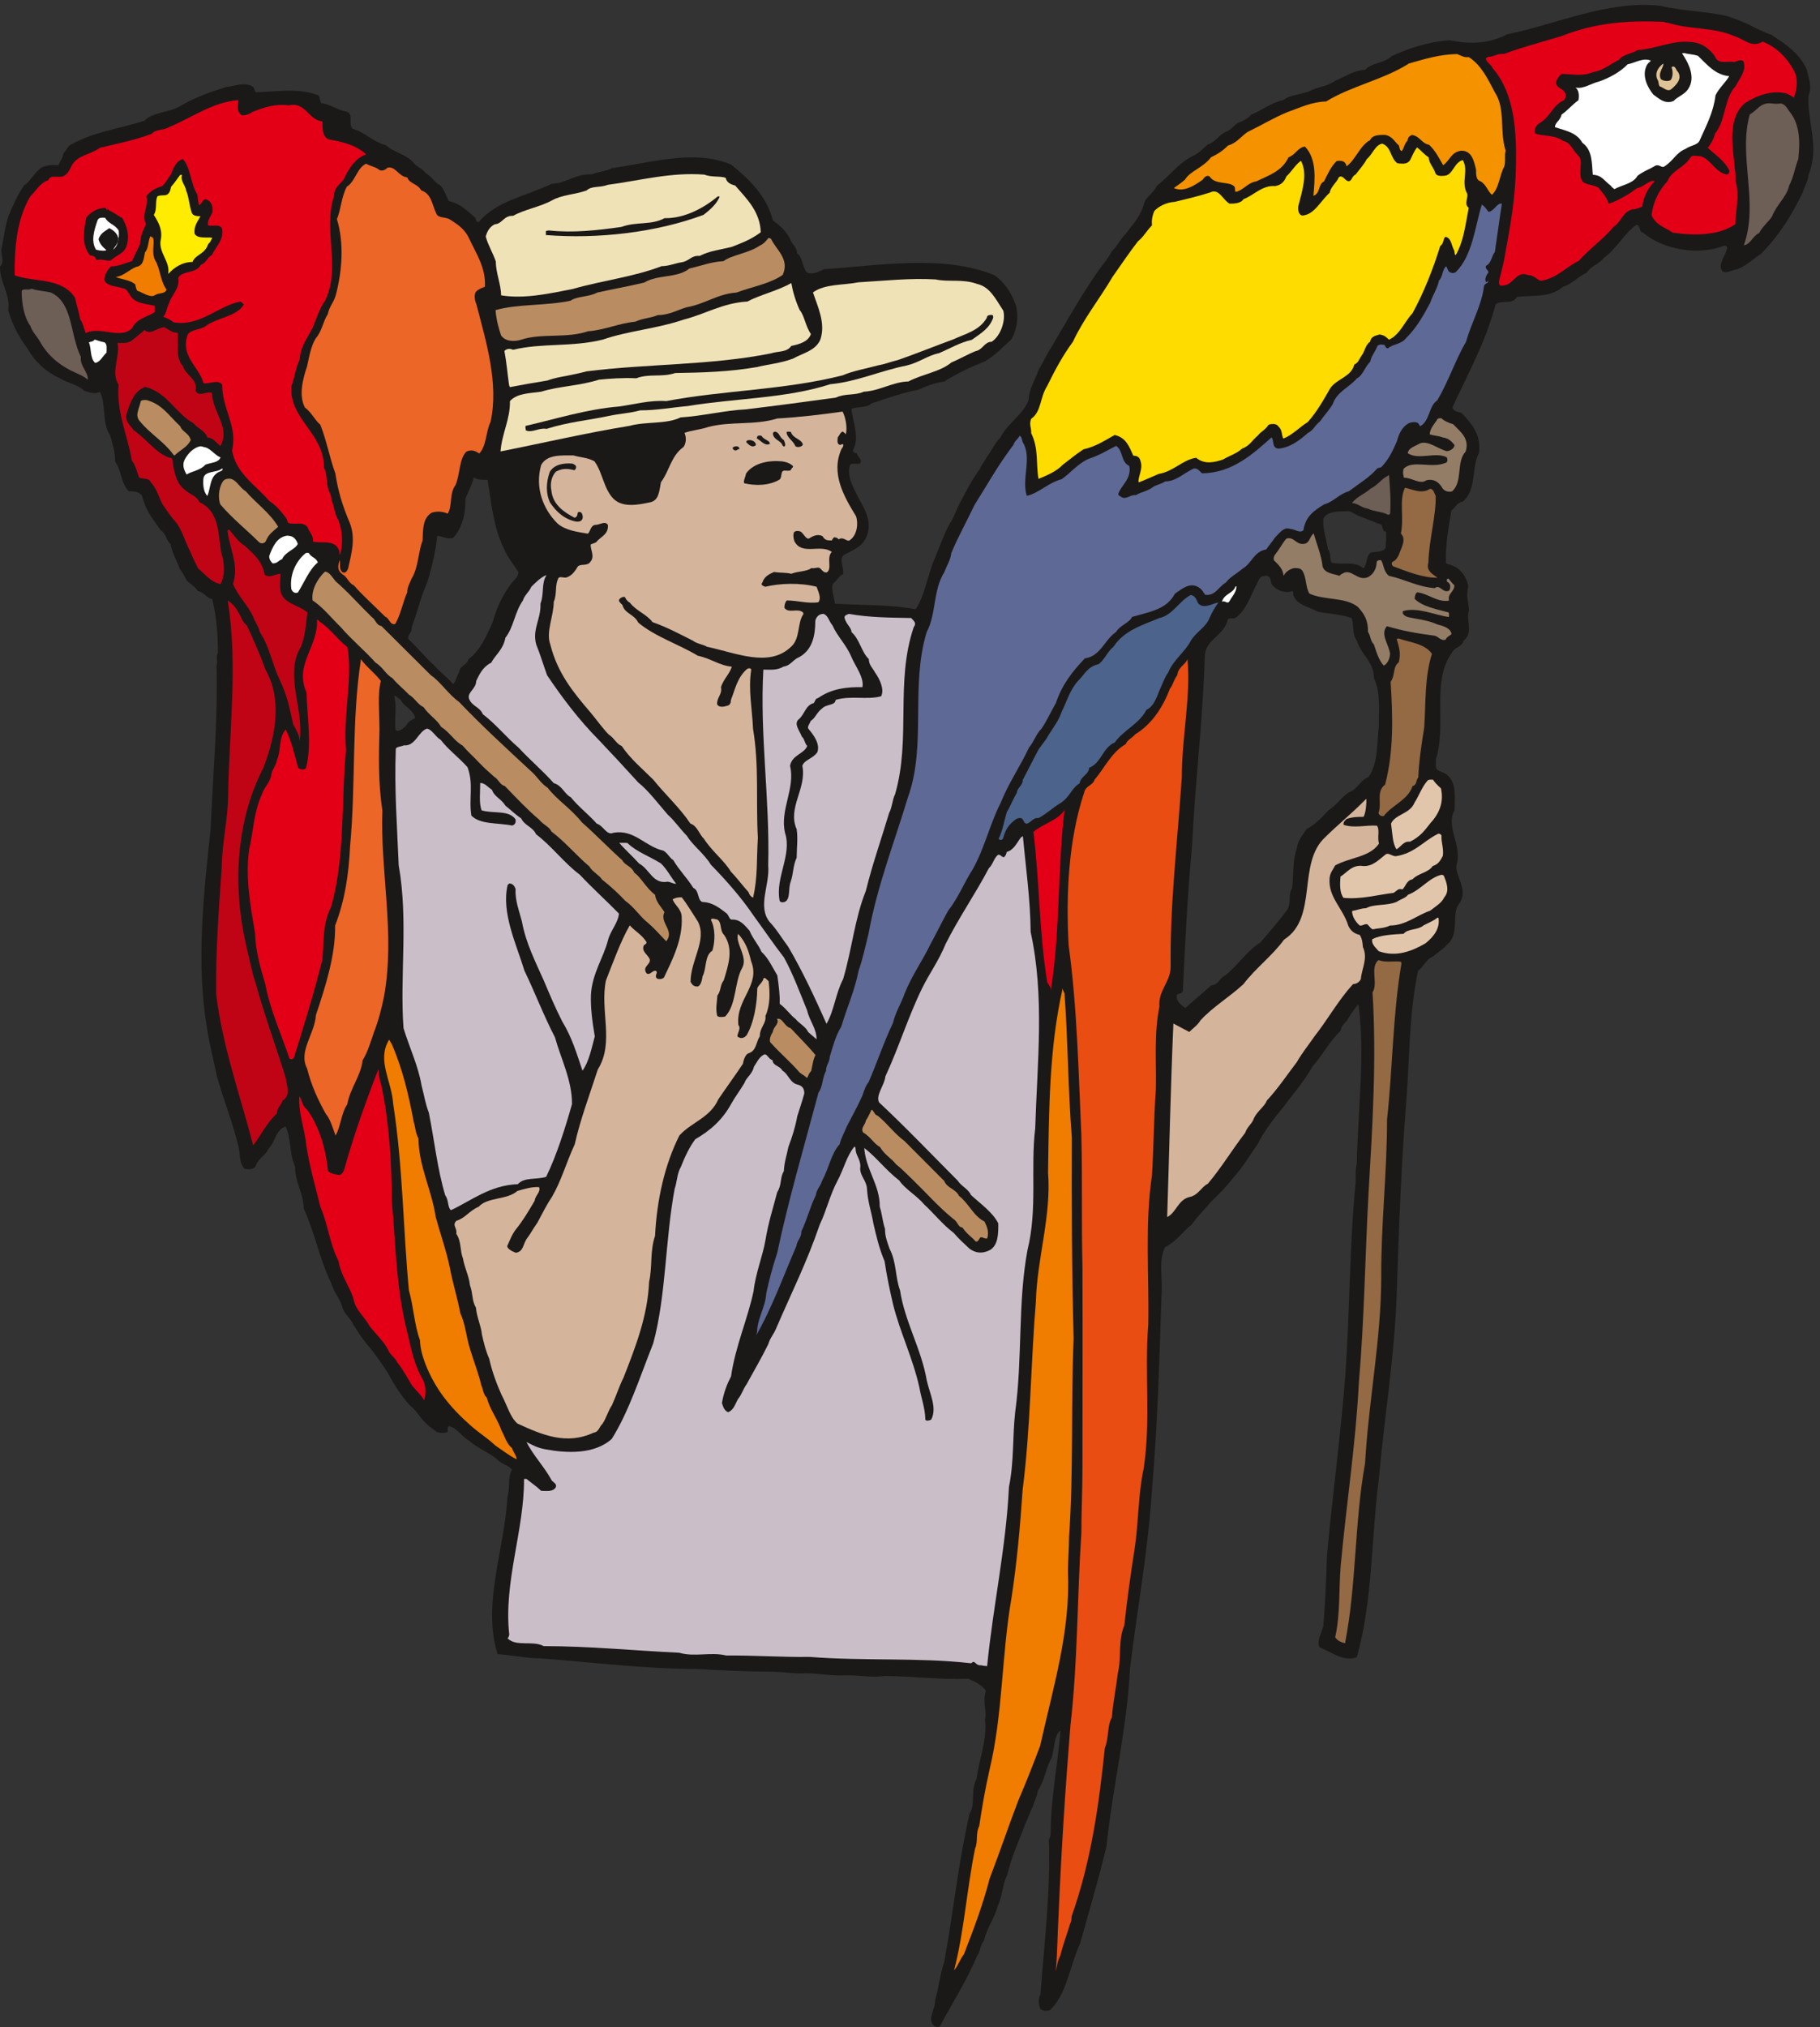 <svg xmlns="http://www.w3.org/2000/svg" xml:space="preserve" width="131.7mm" height="554.192" fill-rule="evenodd" stroke-linejoin="round" stroke-width="28.222" preserveAspectRatio="xMidYMid" version="1.2" viewBox="0 0 13170 14663"><rect x="0" y="0" width="13170" height="14663" fill="#333333" stroke="none"/><defs class="ClipPathGroup"><clipPath id="a" clipPathUnits="userSpaceOnUse"><path d="M0 0h13170v14663H0z"/></clipPath></defs><g class="SlideGroup"><g class="Slide" clip-path="url(#a)"><g class="Page"><g class="com.sun.star.drawing.ClosedBezierShape"><path fill="none" d="M0 36h13123v14627H0z" class="BoundingBox"/><path fill="#1B1918" d="M12015 42c-379-42-745 132-1108 206-145 74-282 71-414 43-152 10-289 54-421 114-56 54-150 49-193 100-89 5-143 50-216 78-49 38-122 46-165 66-66 36-160 33-211 74-94 23-155 74-234 107-23 28-51 38-66 48-58 15-71 61-117 76-53 23-68 71-132 92-38 33-66 66-114 86-99 51-173 152-254 213-21 49-69 74-89 117-25 104-81 155-132 226-43 41-61 89-104 130-28 56-74 104-107 155-122 175-226 363-330 538-38 59-61 112-92 165-30 79-71 142-73 219-43 109-158 172-203 269-44 43-67 102-100 142-17 36-38 53-48 84-53 71-94 150-134 226-36 61-54 128-87 174-48 91-79 183-119 279-43 109-64 249-127 338-197-38-402-28-583-41-7-50-28-106-15-144 33-23 41-56 74-69 7-53-33-109 7-140 74-38 137-63 165-137 41-109-20-199-63-280-38-76-84-155-59-234 18-15 49-3 72-10 22-26-18-46-23-74-18 0-28-10-28-20 51-94 0-198-10-300 43-20 109-5 144-40 120-39 221-77 342-100 61-27 111-48 183-58 99-61 190-104 297-147 76-43 129-104 190-158 43-71 56-178 31-254-31-86-82-160-153-211-376-152-841-68-1233-43-43 23-96 43-127 21-33-46-28-110-68-135 0-43-31-61-46-94-30-69-81-109-129-145-44-175-173-300-303-404-266-111-571-15-861 26-45 25-104 25-145 45-127-5-180 64-292 69-188 89-403 124-528 277-20 2-18-20-23-31-61-50-104-101-193-122-23-43-35-88-63-114-44-23-61-63-102-86-33-41-58-41-86-71-51-66-155-84-203-132-97-26-153-94-242-120-35-38 8-101-40-122-66-12-125-56-188-63-13-23-5-59-33-61-145-51-298-20-437-18-10-2-10-18-21-38-63-41-134-5-195 0-122 38-226 76-323 132-84 56-208 46-269 112-183 58-363 81-518 165-38 13-48 53-69 71-5 41-25 53-35 86-41-2-102-5-137 28-49 41-72 94-112 117-48 71-79 140-112 219-28 81-30 139-51 231-12 53 28 96-12 139 0 122 76 196 60 318 33 107 74 188 138 272 53 96 134 170 233 216 56 35 130 45 178 91 43 13 74 28 114 8 46 84 13 228 74 315 20 73 36 114 36 190 50 69 40 155 99 214 33 0 76 2 96 33 28 112 79 168 135 249 38 23 40 74 71 100 15 73 48 127 69 182 22 28 35 56 48 82 28 25 56 40 81 76 48 10 61 51 104 58 31 130 41 259 41 386-18 41 2 64-10 94 10 402-26 790-43 1184-51 478-105 960-28 1427 17 125 48 227 71 351 53 191 122 353 162 533 10 49 3 110 41 145 33 8 61 5 79-15 17-61 71-74 94-130 50-45 50-137 124-160 41 87 25 193 69 292-3 112 61 186 61 298 81 177 114 365 198 538 20 69 63 114 81 173 15 61 61 81 81 132 33 51 59 94 97 140 56 63 101 132 147 200 51 94 99 170 163 242 45 33 76 91 106 119 31 33 61 53 92 76 28 8 56 8 76 0 5-13-5-33 10-43 59 10 92 76 145 104 71 61 142 84 203 135 36 38 87 45 109 76-33 58-12 132-33 196-20 379-185 778-71 1138 112 8 214 31 318 31 383 30 746 76 1130 76 180 13 358 18 531 20 94 0 168 18 256 11 92 2 191 22 290 15 97 0 188 18 277 5 204 2 397 28 603 20 53 23 94 41 129 87-28 71 8 144-7 210 18 145-46 293-61 427-46 81-5 181-51 252-81 353-119 724-183 1072-33 96-41 195-66 274 3 73-61 140-8 188 18 12 39 12 44 0 94-173 188-318 269-508 23-31 20-74 48-107 23-99 79-165 99-249 36-73 36-162 69-226 33-137 94-269 137-383 20-41 30-79 51-117 10-41 30-69 33-107 51-79 61-173 101-241 21-64 18-170 64-196-20 247-71 488-71 747-3 18-5 28-13 38 13 376-33 747-61 1123-20 38-10 78-2 101 20 23 55 18 73 10 122-116 145-332 216-480 66-236 137-475 191-703 45-434 149-851 170-1285 53-435 132-859 160-1304 40-470 53-928 68-1392 11-125-25-252 26-353 84-41 129-115 193-163 43-63 94-109 134-160 64-61 117-114 166-178 73-81 119-162 177-244 54-106 120-188 188-271 76-102 145-178 209-290 73-84 121-178 203-259 7-46 35-51 53-86 26-41 46-72 76-105 51 359-5 773-12 1156-13 51-5 84-8 132-46 468-41 917-74 1382-33 445-96 892-134 1324-5 178-13 343-26 503-17 59-48 112-28 153 92 38 173 106 270 73 116-404 104-858 160-1291 40-452 114-886 129-1333 15-468 33-933 69-1392 25-323 20-638 86-950 43-31 56-82 107-102 33-30 79-56 101-86 94-71 33-216 84-290 87-112-43-218-10-302 31-140-84-264-18-381 0-94 18-196-58-259-28-21-69-21-76-48-3-36-5-59 7-89 64-249-38-539 107-742 20-43 69-36 86-89 74-56 13-155 38-213 0-66-25-107-5-176-12-78-61-134-119-155-23-10-46-5-43-27-3-127 20-252 40-369 31-24 44-62 82-64 104-89 61-249 117-351 20-129-54-218-127-292-31-8-61-13-64-41 114-246 241-475 312-744 46-35 127 5 153-53 117-15 241 8 335-74 71-23 104-71 170-101 38-54 94-64 127-110 89-61 150-182 234-236 30 0 18 54 48 56 140 119 376 160 549 107 20-5 33-13 41-13 15 0 22 13 15 28-13 53-64 104-33 155 33 23 61-5 112-13 68-28 116-78 167-109 135-135 226-284 305-447 15-51 38-81 41-127 83-196-11-391 0-569 28-74 0-127-11-188-53-124-157-188-259-256-63-21-104-44-160-72-53-25-101-43-160-63-162-36-325-36-482-74Zm0 0ZM9152 4166c-46 0-46 48-68 78-44 92-74 176-145 226-23 8-51-7-56 18-33 117-160 135-165 259-13 463-71 917-92 1374-33 351-50 694-66 1037 0 40-48 20-45 48-3 38 40 71 63 84 61-56 127-107 186-163 58-5 58-53 101-71 94-76 153-173 257-241 63-74 134-155 188-229 40-51 7-114 40-162 13-97 0-193 33-282 8-66 41-97 71-145 74-41 115-89 160-137 69-43 102-114 166-137 50-31 71-84 124-104 74-110 58-257 74-369-3-119 15-239-36-345 3-114-96-175-124-272-38-51-18-117-38-163-77-27-158-30-242-45-71-38-155-49-180-122 0-18 0-23-5-28-48 18-107 0-145-41-20-20-3-56-36-68-7-5-20 0-20 0Zm0 0Zm-5723-713c-16 59-39 100-61 153 2 108-21 209-89 285-46 11-82-15-115-15-12 114-40 234-73 338-46 99-74 226-112 323 5 40-33 50-23 86 71 66 125 137 185 188 44 51 97 89 138 137 23-23 23-56 43-84 5-53 58-53 68-96 92-69 135-181 176-270 30-109 66-182 124-264 23-35 61-56 61-96-33-54-79-109-102-165-81-163-93-337-121-502-36 0-74 0-99-18Zm0 0Zm-577 1579c23 81 0 165 10 246 23 23 53-10 76-28 16-33 41-43 66-56-10-61-78-78-104-132-18-10-38-33-48-30Zm0 0Zm6889-1334c-53 0-142 0-165 54-5 78 23 147 33 221 26 30 10 71 26 96 78 20 165-15 231 41 33-31 15-94 58-115 38-5 89-2 102-33 5-43 5-81 5-116-25 0-25-28-33-51-58-18-107-43-168-64-33-15-61-41-89-33Z"/></g><g class="com.sun.star.drawing.ClosedBezierShape"><path fill="none" d="M10752 154h2252v1914h-2252z" class="BoundingBox"/><path fill="#E30016" d="M12045 159c-256-14-503 5-745 102-142 43-289 81-416 129-49-5-79 23-115 21-7 2-17 12-17 12 0 23 38 43 50 71 158 182 173 459 168 702-3 216-36 415-74 616-12 84-30 145-48 218-3 18 0 39 18 36 89 3 101-114 193-76 48 0 68 43 96 40 117-20 177-101 268-142 79-89 178-157 252-246 60-41 66-108 137-128 33 0 48-13 71-18 10-74 43-137 91-185-35-16-81 45-129 50-59 46-143 94-204 112-17-53-48-81-73-114-41-28-104-18-122-56-31-66 20-145-31-183-33-33-50-91-105-101-58-46-142-31-203-54-8-25 5-51 28-71 84-46 102-137 184-170 20-31 13-51-9-71-28-22-53-29-51-60 11-25 23-45 41-58 82 0 146 20 227-13 81-15 114-53 188-89 33-43 92-43 135-71 142-10 254-73 386-58 84 5 142 56 175 107 23 58 93 27 138 38 28-11 61-23 69 0 20 66-33 122-59 175-83 85-71 250-148 341-13 48-30 74-53 104 51 49 123 94 156 165 0 21-10 28-21 28-82-17-112-109-186-132-31 0-61-12-74 8-43 74-137 94-167 173-61 66-102 144-115 244 28 74 105 92 153 128 162 22 330 22 453-61 0-95 35-202 2-311 0-33 0-61-5-87-15-167-56-365 71-477 92-59 199-97 303-71 20 10 35 17 53 30 23-61 33-138 0-196-53-97-129-171-226-209-81 49-135-20-206-40-148-66-326-46-481-97-12 0-18 0-23-5Z"/></g><g class="com.sun.star.drawing.ClosedBezierShape"><path fill="none" d="M11252 384h1262v985h-1262z" class="BoundingBox"/><path fill="#FFF" d="M12190 384c-5 0-15 0-18 2 42 64 103 170 44 258-26 40-74 53-105 86-66 28-112-23-147-46-43-53-82-133-51-204 10-25 25-30 33-41-53-25-114 16-168 26-53 56-134 99-205 124-62 15-116 57-172 44 23 18 28 54 21 92-46 33-79 74-122 104-8 43-48 56-48 91 81 26 157 39 198 112 76 56 68 151 76 232 67 3 82 44 130 79 11 15 18 18 26 25 53-30 137-40 167-96 41-33 89-48 130-74 30-12 46 21 66 5 63-40 86-100 150-125 39-28 92-28 105-64 51-114 99-203 114-325 28-56 69-87 99-138-101-10-157-81-226-147-38-13-63-10-97-20Z"/></g><g class="com.sun.star.drawing.ClosedBezierShape"><path fill="none" d="M8494 391h2402v1026H8494z" class="BoundingBox"/><path fill="#F49200" d="M10544 391c-122 2-226 33-348 68-183 117-419 163-600 275-107 3-186 44-280 77-104 43-190 96-289 144-48 33-81 82-140 97-38 38-73 61-124 86-59 77-150 98-188 161-31 28-54 41-81 61 71 33 149-18 210-61 13-23 33-33 49-23 40 66 149 31 182 77 3 15 0 25 6 35 55-10 86-66 149-76 97-46 186-74 234-174 53-20 66-71 119-78 87 91 72 237 61 356 51-15 33-84 77-104 28-56 50-107 91-147 37-6 65 0 72 38 69-52 97-151 170-189 18-41 71-38 110-38 53 10 68 51 99 76 5 18 5 35 20 41 18-21 20-56 41-74 5-26 12-33 33-43 61 10 68 61 124 71 46 43 71 94 102 148 48-33 58-97 132-105 76 0 91 75 106 136 0 30 0 71 23 81 49 20 59 74 92 102 53-49 53-138 89-204 12-40 0-82 10-115-46-145 2-302-79-424-51-98-99-197-188-253-33 5-53-10-84-22Z"/></g><g class="com.sun.star.drawing.ClosedBezierShape"><path fill="none" d="M11985 460h170v194h-170z" class="BoundingBox"/><path fill="#DFC394" d="M12035 460c-32 25-61 61-44 110 15 23 7 33 18 54 26 8 56 41 82 23 41-33 82-77 52-126-18-16-18-51-47-36 8 26 13 64-5 92-15 16-61 8-72-5-26-43 26-92 16-112Z"/></g><g class="com.sun.star.drawing.ClosedBezierShape"><path fill="none" d="M106 724h2546v3291H106z" class="BoundingBox"/><path fill="#E30016" d="M1722 724c-188 17-327 124-498 195-40 25-101 15-124 48-132 49-241 69-377 102-69 51-160 51-203 127-21 41-33 69-69 81-38 8-86-15-101 26-64 22-84 73-130 116-99 166-116 374-114 572 142 53 340 13 437 163 12 55 28 104 38 157 20 25 28 75 40 98 104-52 248 48 334-34 33-72 112-82 165-117v-46c-61-15-147-15-180-79-15-20-26-48-53-48-49-18-120-13-133-64 8-48 28-73 49-94 56 0 101-25 152-38 20-43 38-83 59-124 0-56 22-99 43-145-38-63 23-135 2-201 33-43 74-60 115-73 30-28 40-56 63-84 18-51 41-99 86-112 59 66 54 175 105 257 5 33 5 53 12 78 23-12 23-38 46-45 48 15 56 56 51 96-13 31-41 64-31 94 28 10 74-12 99 18 21 84-45 137-71 196-38 20-40 58-81 71-31 66-135 40-163 94 13 78-45 117-66 183-20 38-20 78-43 99 20 7 51 20 74 40 193 33 322-119 485-150 13 8 18 16 25 21-53 91-205 96-284 162-48 24-109 22-125 62-50 155 87 229 117 346 43 7 104-31 135 10-3 173 114 302 71 477 30 166 168 247 269 364 46 30 83 71 121 122 15 20 5 33 25 40 48 10 97-13 130 26 15 40 48 66 40 106 56 16 153-17 186 56 10 18 2 31 10 41 23-79 20-168-10-249-31-48-31-107-51-147 0-26-5-31-10-49-33-56-16-134-44-185 0-254-256-353-236-592 26-71 28-127 59-190 7-100 61-163 96-235 31-74 48-137 89-193 117-244-18-508 64-755 0-78 61-88 81-144 35-71 84-137 152-158-73-66-160-89-272-109-50-23-43-84-45-130-104-10-120-144-244-116-100-13-179 15-263 48-23 18-73 33-84 18-38-33-10-94-20-104Z"/></g><g class="com.sun.star.drawing.ClosedBezierShape"><path fill="none" d="M12619 747h402v1028h-402z" class="BoundingBox"/><path fill="#6D5F56" d="M12801 747c-66 2-86 50-139 81-86 302 68 636-43 946 50-8 60-64 111-89 23-46 71-84 93-120 35-89 104-137 124-223 33-64 41-128 66-192 13-124 13-246-61-340-20-23-33-63-73-61-33 5-54-2-78-2Z"/></g><g class="com.sun.star.drawing.ClosedBezierShape"><path fill="none" d="M7455 1039h3175v2451H7455z" class="BoundingBox"/><path fill="#FFDC00" d="M10003 1039c-51 7-71 78-112 111-25 46-53 74-81 112-31 13-26 53-56 48-25-7-38-48-66-28-15 38-59 69-66 112-66 59-112 160-198 165-33-5-33-56-28-73 28-110 68-229 18-323-41 28-69 81-105 112-17 43-40 63-81 71-96-8-155 68-229 94-21 33-72 33-102 33-48-26-76-114-140-81-94 30-175 48-256 68-61 3-117 33-148 66-17 41-20 71-17 104-41 42-61 83-102 116-63 81-127 177-183 256-94 160-211 305-287 470-76 102-134 213-188 323-51 78-40 184-114 234-17 41 2 64 0 104 56 115 33 219 53 331 64-28 125-51 175-102 54-41 92-74 150-112 89-20 153-63 226-104 84 20 105 84 135 150 30 0 48 13 53 43 18 54-20 107-15 150 43-15 97-41 145-61 109-18 175-104 272-117 61 51 132 33 193 13 48-28 99-43 139-79 55-20 73-61 113-94 23-30 54-40 79-79 28-10 61-7 71 13 31 26 20 61 36 87 66-26 116-82 177-120 64-73 107-147 155-232 41-79 158-89 181-183 30-15 33-35 50-61 28-35 28-79 64-104 8-41 38-43 69-53 40 7 48 20 68 38 81-38 112-130 170-191 82-150 148-317 201-487 30-21 18-54 38-66 43 7 43 66 64 101 2 13 2 31 10 31 58-99 71-225 94-342-41-30 7-84-16-111-38-82 16-160-27-234-61 15-72 104-125 112-30 5-69 5-74-21-17-45-45-68-48-111-33-21-56-51-84-72-17 21-33 56-50 92-23 35-64 25-92 23-53-38-41-115-109-142Z"/></g><g class="com.sun.star.drawing.ClosedBezierShape"><path fill="none" d="M2183 1184h1388v3332H2183z" class="BoundingBox"/><path fill="#EC6627" d="M2649 1184c-68 33-76 127-140 167-41 81-41 163-71 234 53 173 38 376-8 549-15 56-46 79-58 138-36 56-41 122-87 175-35 56-48 135-63 203-33 97-60 211-16 297 51 38 72 92 112 125 48 122 66 236 109 353 18 122 51 233 103 354 46 114 13 226-11 333-8 20-23 40-43 25-26-25-10-66-18-86-10 35-23 68 18 101 40 23 45 64 85 82 63 73 144 144 226 226 33 12 33 63 73 53 41-71 54-155 87-229 0-40 17-61 30-96 53-87 48-196 81-277 3-81 0-163 66-203 41-13 82-8 116 7 35-57 10-145 56-206 35-82 25-186 78-242 41-20 71-2 94 13 54-56 46-155 82-229 61-279-33-581-102-848-15-36-18-74-3-94 21-20 39-25 64-35 8-139-64-240-117-355-33-68-89-101-137-132-31-20-85-7-98-43-33-71-35-142-109-167-28-51-84-46-101-94-64-6-87-87-145-69-15 18-46 28-64 10-28-20-61-23-89-40Z"/></g><g class="com.sun.star.drawing.ClosedBezierShape"><path fill="none" d="M3515 1259h1991v887H3515z" class="BoundingBox"/><path fill="#F0E2B7" d="M5096 1263c-242-19-471 44-699 74-59 23-114 5-153 41-86 30-175 30-249 71-87 48-201 66-282 112-69-3-77 58-132 61-36 17-56 50-66 89 17 64 53 120 73 181 0 84 38 165 38 244 165 28 353-13 519-46 224-64 437-86 643-165 53 0 104-23 145-28 58-10 68-51 130-46 74-38 145-43 234-66 84-33 137-53 208-105-5-152-104-244-185-338-38-10-61-23-69-56-45-15-99-2-155-23Z"/></g><g class="com.sun.star.drawing.ClosedBezierShape"><path fill="none" d="M1113 1265h424v718h-424z" class="BoundingBox"/><path fill="#FFEC00" d="M1304 1265c-20 25-38 55-66 86-5 28-13 56-42 61-23 2-38 0-56 7-20 36 0 94-27 135 40 64 66 115 48 192-8 88 72 149 56 236 41-46 100-87 176-87 20-55 90-55 113-129 17-15 20-26 30-46-33-7-108 10-128-30-7-59 27-93 42-126-15 0-55 0-62-25-20-56-20-112-41-160-7-43-43-69-30-114h-13Z"/></g><g class="com.sun.star.drawing.ClosedBezierShape"><path fill="none" d="M3950 1420h1259v290H3950z" class="BoundingBox"/><path fill="#1B1918" d="M5195 1420c-91 76-234 161-386 158-99 53-203 23-311 63-180 26-353 44-523 26-13 0-20 2-25 5v28c375 30 798-18 1141-146 53-41 96-81 117-132l-13-2Z"/></g><g class="com.sun.star.drawing.ClosedBezierShape"><path fill="none" d="M5464 1473h5405v8201H5464z" class="BoundingBox"/><path fill="#5E6A95" d="M10855 1473c-30 10-43 50-83 60-16-20-28-40-49-53-50 158-66 366-188 488-23 15-48 2-53-8-13-18-8-30-20-33-28 33-21 74-49 102-12 58-45 104-63 160-51 96-104 188-175 256-33 46-97 43-130 74-18 0-18-10-25-23-21-8-54-5-56 15-18 41-43 69-48 104-41 41-54 100-97 122-61 69-145 97-175 186-31 51-64 84-94 127-39 30-44 61-85 81-58 51-127 107-216 114-48-7-28-63-48-81-132 117-285 259-503 259-20-15-25-35-58-35-74 33-128 94-209 94-33 23-66 23-94 45-35 26-84 33-117 54-43-5-73 40-111 10-11-5-18-15-18-15 18-64 99-110 81-206-63-28-43-112-96-145-64 33-122 69-199 94-76 33-132 104-195 147-102 28-165 102-252 120-40-125 41-277-30-389-5-15-5-33-20-46-16 26-38 39-46 66-114 150-193 295-282 435-56 119-117 226-168 348-7 53-30 84-50 137-85 137-57 302-128 434-120 394 0 816-135 1193-102 337-224 647-285 985-25 99-43 188-73 272-28 145-84 264-125 404-40 63-61 144-83 216-3 48-28 61-28 106-28 49-21 110-54 155-104 391-218 777-299 1161-34 102-59 198-79 290-5 101-66 185-66 279-5 18-5 28-15 41 121-209 200-432 299-661 5-43 36-56 36-106 43-89 61-173 104-260 8-48 33-63 46-106 48-87 66-198 127-264 10-44 35-87 50-125 41-81 79-147 115-228 12-36 25-74 45-97 61-142 115-302 176-427 15-73 61-144 84-213 53-132 129-236 185-353 46-84 81-158 130-246 74-94 117-206 178-300 84-148 125-330 201-478 58-145 142-265 206-402 40-48 50-97 91-137 41-61 66-120 104-186 43-129 115-223 209-322 114-15 144-137 226-191 30-51 94-63 116-109 130-38 249-53 310-168 51-35 104-81 165-50 31 17 39 38 54 58 73 10 96-58 150-89 33-43 78-63 119-99 71-41 81-124 173-140 23-35 43-55 63-86 31-30 64-79 107-63 41 2 71 35 99 10 15-102 79-143 148-186 77-23 104-73 181-96 78-59 152-102 205-165 11-5 18-5 28-8 51-51 84-117 115-190 15-59 40-102 81-127 28-13 61-13 74 0 5 7 12 20 12 20 71-36 61-145 125-188 81-137 132-295 208-424 38-137 114-264 130-404 7-15 15-15 27-23 6-10 0-15 6-23 0 3 0 13-16 20-17-12-2-48 8-61 23-20-25-33-10-58 40-20 38-69 63-99 18-119 33-236 51-350h-13Z"/></g><g class="com.sun.star.drawing.ClosedBezierShape"><path fill="none" d="M606 1504h321v382H606z" class="BoundingBox"/><path fill="#1B1918" d="M763 1504c-56-2-111 33-139 71-19 97-34 196 26 271 23 5 39 3 47 36 40-13 73 10 106 0 41-36 98-51 113-103 25-79 0-147-31-202-33-17-61-40-97-56-25-37 8 26-25-17Z"/></g><g class="com.sun.star.drawing.ClosedBezierShape"><path fill="none" d="M675 1573h187v241H675z" class="BoundingBox"/><path fill="#FFF" d="M761 1575c-18 0-48-6-56 21-23 67-49 148-10 210 28 8 66 10 75 3-24-21-47-41-57-78 13-48 57-63 77-81 38 18 61 43 69 81-8 34-26 50-41 75 36-25 46-82 41-138-28-47-76-49-98-93Z"/></g><g class="com.sun.star.drawing.ClosedBezierShape"><path fill="none" d="M837 1709h369v434H837z" class="BoundingBox"/><path fill="#F07C00" d="M1087 1711c-17 38-10 81-38 115-10 49-12 97-63 104-60 26-88 64-148 74 45 18 102 20 140 52 8 28 8 51 28 51 33 15 87 48 115 28 31-21 72-5 84-41-45-58-45-151-81-209-31-59-3-123-16-164l-18-12-3 2Z"/></g><g class="com.sun.star.drawing.ClosedBezierShape"><path fill="none" d="M3586 1722h2094v745H3586z" class="BoundingBox"/><path fill="#B98D61" d="M5560 1722c-15 20-35 43-63 55-82 56-201 66-262 112-91 5-158 33-246 53-89 72-226 41-328 102-118 28-232 48-339 72-61 33-150 26-193 59-180 38-383 22-543 68 5 69 22 130 40 183 31 46 99 46 145 31 147-49 333-8 483-61 121-8 226-59 342-69 62-28 103-23 164-48 81 0 140-36 206-56 144-26 223-97 363-107 119-44 244-64 335-128 51-114-45-178-84-259-7-7-10-7-20-7Z"/></g><g class="com.sun.star.drawing.ClosedBezierShape"><path fill="none" d="M3622 2018h3644v1249H3622z" class="BoundingBox"/><path fill="#F0E2B7" d="M6770 2021c-186-11-369 10-559 21-109 22-242 10-328 73 33 102 94 222 53 342-35 81-132 99-198 137-96 35-177 40-261 61-202 35-400 40-591 43-99 33-188 2-282 38-93-5-200 3-269 10-145 46-287 46-419 87-81 12-173 10-226 68 3 131-58 232-68 364 309-61 619-134 934-185 120-33 264-10 369-61 160-10 322-51 469-58 227-27 433-55 654-85 71-33 135-13 203-43 117-6 211-72 323-74 99-53 229-69 310-137 66-28 117-59 175-82 53-10 64-68 117-68 69-46 102-159 84-225-56-86-97-172-188-193-107-39-208-12-302-33Z"/></g><g class="com.sun.star.drawing.ClosedBezierShape"><path fill="none" d="M3649 2047h2220v754H3649z" class="BoundingBox"/><path fill="#F0E2B7" d="M5726 2047c-94 55-229 86-318 134-178 10-302 90-462 131-194 66-402 81-583 144-223 56-444 23-650 74-23-10-43-10-63 8 15 79 22 163 33 242 2 13 7 20 7 20 87-17 180-33 272-48 53-20 94-25 135-33 60-13 101-20 147-33 444-56 900-43 1334-130 56-18 115-6 148-54 61-13 122-30 142-86-41-59-46-132-81-173-31-67-51-138-61-196Z"/></g><g class="com.sun.star.drawing.ClosedBezierShape"><path fill="none" d="M157 2088h480v660H157z" class="BoundingBox"/><path fill="#6D5F56" d="M228 2088c-23 15-61-5-71 17 0 92 17 189 63 253 18 51 48 73 70 114 55 99 137 164 221 207 46 23 92 38 125 68 0-63-58-96-51-166-80-162-56-394-219-466-46-10-98-12-138-27Z"/></g><g class="com.sun.star.drawing.ClosedBezierShape"><path fill="none" d="M3801 2278h3388v842H3801z" class="BoundingBox"/><path fill="#1B1918" d="M7176 2278c-12 0-35 0-35 20-53 94-158 117-244 157-129 47-272 105-399 149-51 12-94 30-142 38-84 23-183 40-259 73-424 107-860 107-1276 186-119-8-231 24-340 39-239 20-453 89-676 140-7 5 0 22 0 33 46 20 94-21 150-11 155-50 310-63 452-94 81-17 155-20 226-40 119 0 221-20 343-31 343-57 709-54 1032-158 193-18 361-97 551-135 97-23 148-71 234-89 84-35 150-77 239-97 68-48 129-84 155-160 0-13 0-20-11-20Z"/></g><g class="com.sun.star.drawing.ClosedBezierShape"><path fill="none" d="M834 2366h788v1860H834z" class="BoundingBox"/><path fill="#C00415" d="M1190 2367c-50 0-99 60-144 20-33 30-71 58-99 81-41 20-64 10-97 13 23 91-52 213 8 300-16 204 66 369 96 549 31 41 38 92 54 125 22 10 71 0 83 33 46 48 61 119 89 165 31 45 62 91 90 120 48 59 71 150 109 221 16 43 36 76 54 117 53 43 89 96 162 114 36-63 31-155 5-231-22-145-15-296-157-362-23-50-71-55-107-91-66-46-79-150-91-226-105-20-179-137-278-203-28-43-69-66-48-127 28-89 58-159 132-187 162 42 219 192 349 263 33 43 84 51 101 104 41 0 59 33 94 61 74-137-58-241-61-384-38-16-94 34-119-16 18-86-74-112-91-178-61-66-26-167-39-241-40 0-64-23-95-40Z"/></g><g class="com.sun.star.drawing.ClosedBezierShape"><path fill="none" d="M643 2456h130v170H643z" class="BoundingBox"/><path fill="#FFF" d="M684 2456c-7 15-29 15-41 20 20 44 7 116 46 149 36-7 48-41 82-75 0-30 6-61-15-74-31-5-67-20-72-20Z"/></g><g class="com.sun.star.drawing.ClosedBezierShape"><path fill="none" d="M993 2893h388v403H993z" class="BoundingBox"/><path fill="#B98D61" d="M1058 2893c-12 0-40 0-40 12-13 59-45 102-3 145 71 87 169 143 235 232 5 8 12 13 12 13 42-41 95-61 118-112-12-51-61-58-76-100-82-76-130-160-246-190Z"/></g><g class="com.sun.star.drawing.ClosedBezierShape"><path fill="none" d="M3900 2976h2304v3518H3900z" class="BoundingBox"/><path fill="#D4B59B" d="M6097 2977c-155 22-307 40-473 50-165 51-333 18-498 61-61 21-119 23-173 43 15 33 13 74-7 102-92 66-102 175-163 254-13 66-15 130-74 145-91 20-198 40-265-20-76-72-81-191-142-275-48-28-104-28-152-43-89 0-191-8-234 69-47 165 15 322 119 424 59 51 150 61 219 73 18-15 18-53 48-63 41 0 76-33 97 0 5 71-54 84-84 124-18 11-31 11-41 18-2 36 31 84 0 122-23 38-74 13-94 38-23 41-51 71-86 79-26 0-33-8-51 0-31 53-10 117-36 175 0 104-58 216-25 308 53 211 168 348 290 491 45 53 83 109 132 160 43 28 55 68 95 84 63 94 155 170 228 243 84 105 193 204 269 318 49 15 66 81 97 109 61 94 145 155 196 239 45 46 83 99 127 147 7 21 17 33 33 41 35-145 25-280 35-432-15-272 10-523-35-790-6-147-36-282-13-427-3-17-28-10-36 0-66 61-81 143-111 219 0 23-8 40-33 43-28 10-59 8-67-13-2-50 39-71 28-124 21-61 59-89 79-147-91-8-150-59-246-79-142-85-310-138-432-240-28-61-97-63-114-127-13-13-34-30-21-43 16-18 41-20 41-10 8 15 20 30 33 35 46 61 122 84 165 142 104 36 198 87 290 133 33 25 78 28 104 45 206 43 449 154 608 0 66-56 46-170 86-231 8-7 0-18 0-18-40-33-104 11-134-33 0-20 5-40 17-53 77 0 155 25 229 13 23-31 0-74-13-112-122-31-266-25-372 0-12-5-38-13-20-31 13-43 48-60 84-76 52 8 85 3 125 13 51-20 112-15 145-41 28 5 46-10 61 0 13 8 26 36 51 31 41-26-5-107 36-148-82-60-214 28-270-76-10-28-10-56-2-68 10-10 38-10 51 0 22 20 33 48 53 48 33-20 66-36 101-18 18 31 36 31 67 31 10-18 17-28 27-21 13 0 16 8 23 13 31-20 51 10 74 10 61-35 69-127 51-178-84-137-186-309-104-487 10-13 12-18 12-28-2-13-15 0-23 0-22-5-20-26-17-54 15-20 17-33 35-43 13 8 15 10 23 21 13-44 0-122-23-165Z"/></g><g class="com.sun.star.drawing.ClosedBezierShape"><path fill="none" d="M10153 3025h462v533h-462z" class="BoundingBox"/><path fill="#937D66" d="M10430 3025c-10 0-31 0-31 12-23 33-51 64-53 104 23 10 61 10 94 23 41 5 64 28 85 54 0 25-32 45-57 45-66-18-132-78-193-56-34 21-83 31-88 71 77 52 200-12 281 29 13 21 2 41-8 41-104 43-240-25-303 43-9 31 0 51 2 64 61 0 116 53 164 18 56-11 86 15 109 48 15 33 51 40 75 33 81-69 28-214 99-288 30-97-41-145-91-198-34-10-65-23-85-43Z"/></g><g class="com.sun.star.drawing.ClosedBezierShape"><path fill="none" d="M5692 3122h119v113h-119z" class="BoundingBox"/><path fill="#1B1918" d="M5704 3122s-7 0-12 2c0 42 46 59 64 104 20 12 49 2 54-13-12-42-72-42-87-91-9-2-19-2-19-2Z"/></g><g class="com.sun.star.drawing.ClosedBezierShape"><path fill="none" d="M5593 3121h91v110h-91z" class="BoundingBox"/><path fill="#1B1918" d="M5610 3122c-5 0-12 2-17 10 0 46 49 51 67 83 2 10 12 15 12 15 21-5 3-39 0-47-33-20-30-54-62-61Z"/></g><g class="com.sun.star.drawing.ClosedBezierShape"><path fill="none" d="M5476 3150h96v66h-96z" class="BoundingBox"/><path fill="#1B1918" d="M5496 3150c-13 0-18 7-20 21 28 13 59 59 95 39 0-26-41-26-61-58-12-2-14-2-14-2Z"/></g><g class="com.sun.star.drawing.ClosedBezierShape"><path fill="none" d="M5400 3183h71v47h-71z" class="BoundingBox"/><path fill="#1B1918" d="M5428 3183c-13 0-26 0-28 15 15 16 44 46 70 21 0-21-21-34-42-36Z"/></g><g class="com.sun.star.drawing.ClosedBezierShape"><path fill="none" d="M5301 3228h52v32h-52z" class="BoundingBox"/><path fill="#1B1918" d="M5332 3228c-10 0-21 0-31 11 0 10 18 27 31 16 9-6 19-8 19-8 2-3-8-21-19-19Z"/></g><g class="com.sun.star.drawing.ClosedBezierShape"><path fill="none" d="M1327 3228h270v205h-270z" class="BoundingBox"/><path fill="#FFF" d="M1448 3228c-48 10-90 53-113 99-19 41 0 77 15 105 36-23 103-31 136-71 49-18 92-13 110-52-48-21-75-71-123-76-12-5-18-5-25-5Z"/></g><g class="com.sun.star.drawing.ClosedBezierShape"><path fill="none" d="M5383 3335h357v174h-357z" class="BoundingBox"/><path fill="#1B1918" d="M5660 3337c-95-9-205 10-261 87-5 28-24 60-12 72 81 18 178 18 255-28 21-21 2-67 39-64 23 0 43 5 45-13 11-7 13-19 13-19-20-20-46-30-79-35Z"/></g><g class="com.sun.star.drawing.ClosedBezierShape"><path fill="none" d="M3957 3352h261v423h-261z" class="BoundingBox"/><path fill="#1B1918" d="M4140 3353c-64-5-128 7-161 58-29 81-29 158 0 222 44 66 104 124 192 140 20 0 23 0 35-8 16-13 13-41 0-58-5-3-15-8-25 0-3 10 0 30-23 38-77-41-158-94-168-197-11-53 2-104 33-137 53-28 92-20 135-10 8-8 15-21 8-33-8-8-21-15-26-15Z"/></g><g class="com.sun.star.drawing.ClosedBezierShape"><path fill="none" d="M1471 3388h142v200h-142z" class="BoundingBox"/><path fill="#FFF" d="M1605 3390c-38 31-125 13-133 71-4 47 0 95 28 126 26-54 15-141 85-174 15-5 33-13 23-25l-3 2Z"/></g><g class="com.sun.star.drawing.ClosedBezierShape"><path fill="none" d="M9784 3434h279v290h-279z" class="BoundingBox"/><path fill="#6D5F56" d="M10044 3441c-49 23-72 67-126 93-41 38-101 58-134 104 48 5 66 34 114 41 44 21 97 21 133 38 13 8 20 8 28 0 7-89 0-183-8-283l-7 7Z"/></g><g class="com.sun.star.drawing.ClosedBezierShape"><path fill="none" d="M1583 3462h431v469h-431z" class="BoundingBox"/><path fill="#B98D61" d="M1661 3462c-21 0-41 5-51 25-30 48-32 124-15 162 91 106 189 182 280 273 25 18 42 0 47-5 23-58 53-71 91-107-63-104-158-168-235-257-48-28-66-86-117-91Z"/></g><g class="com.sun.star.drawing.ClosedBezierShape"><path fill="none" d="M10070 3528h333v652h-333z" class="BoundingBox"/><path fill="#936A44" d="M10167 3528c-45 88-5 218-30 331 43 43 2 104-15 155-11 23-23 40-46 50-9 11-5 26 8 33 104 39 211 82 318 82-33-26-84-49-66-109 5-171 56-334 53-484-12-18-12-46-40-51-64 41-121 5-182-7Z"/></g><g class="com.sun.star.drawing.ClosedBezierShape"><path fill="none" d="M1646 3830h579v1531h-579z" class="BoundingBox"/><path fill="#C00415" d="M1646 3837c15 132 86 252 40 386 38 92 113 160 146 239 15 41 38 66 48 109 71 108 89 230 142 342 54 111 73 203 100 327 21 38 46 79 46 120 36-224-113-480 8-679 33-78 38-171 48-252-61-53-179-64-194-155-8-51 0-94 0-124-36 0-79 35-114 7-21-101-76-145-143-208-51-31-82-81-115-119l-12 7Z"/></g><g class="com.sun.star.drawing.ClosedBezierShape"><path fill="none" d="M9217 3858h1309v957H9217z" class="BoundingBox"/><path fill="#937D66" d="M9496 3868c-20 23-23 66-66 66-53 5-68-56-122-38-18 20-38 55-53 76-15 28-47 48-36 81 31 31 66 61 69 112 15-28 41-48 76-56 28 0 48 0 61 20 31 51 20 115 51 165 115 50 257 23 349 95 48 51 76 99 74 181 22 33 15 63 43 91 20 61 35 112 71 153 25-11 43-46 46-84-8-69-74-143-23-201 111 33 219 53 346 69 28 7 46 40 79 28 10-23 33-28 43-41-10-43-56-56-104-69-74-33-135-35-212-53-20-5-48-25-35-43 102-31 229 28 331 43 2-5 2-20 0-33-84-23-188-41-247-98 0-20 5-38 18-48 84 10 145 75 231 60-15-50 41-65 38-111-22-20-30-35-43-48-18 0-13 26 0 28 21 18 13 48 5 59-45 22-66-49-104-18-127-10-214-64-331-89-38-28-38-81-56-112-18-5-33 3-33 15-3 49-23 82-58 104-79 41-125-68-191-22-10 2-20 15-20 15-38-15-104-15-122-66-10-87-42-160-65-241l-10 10Z"/></g><g class="com.sun.star.drawing.ClosedBezierShape"><path fill="none" d="M1948 3874h208v202h-208z" class="BoundingBox"/><path fill="#FFF" d="M2068 3876c-66 15-95 78-120 146 0 27 15 43 25 53 36 0 39-20 69-31 21-53 93-68 113-110-12-35-33-56-62-58-10-4-25 0-25 0Z"/></g><g class="com.sun.star.drawing.ClosedBezierShape"><path fill="none" d="M2106 3998h196v292h-196z" class="BoundingBox"/><path fill="#FFF" d="M2213 4000c-67 53-119 151-105 260 8 23 28 35 48 25 46-73 83-168 144-217-13-35-46-35-66-68-5-4-21 0-21 0Z"/></g><g class="com.sun.star.drawing.ClosedBezierShape"><path fill="none" d="M2261 4135h2582v2674H2261z" class="BoundingBox"/><path fill="#B98D61" d="M2351 4135c-48 45-100 126-89 208 72 45 145 137 204 193 76 89 177 173 251 256 53 33 76 87 122 112 43 51 84 81 119 119 46 28 61 69 107 92 43 61 97 89 127 142 66 43 97 104 155 135 36 43 81 82 119 123 41 43 74 71 111 104 33 20 40 58 76 66 81 84 165 173 249 244 30 38 71 48 89 86 99 74 182 175 274 252 20 38 71 61 91 94 61 48 122 104 168 154 69 49 104 112 165 160 51 44 84 84 132 133 64-77-51-133-13-211-27-43-60-71-68-125-71-56-97-122-150-160-20-48-69-53-86-89-107-96-191-185-292-274-87-107-178-160-249-251-51-33-74-79-117-117-188-174-362-334-524-504-79-56-133-145-204-193-122-122-238-236-358-356-40-7-40-46-71-66-86-84-178-188-259-256-23-26-46-71-79-71Z"/></g><g class="com.sun.star.drawing.ClosedBezierShape"><path fill="none" d="M3392 4161h2519v3357H3392z" class="BoundingBox"/><path fill="#CABFC8" d="M3949 4161c-38 17-74 53-104 83-18 41-49 59-61 99-61 87-66 193-127 270-15 86-76 127-102 180-61 30-84 81-109 132 0 56-63 81-53 125 20 60 78 60 101 116 94 71 168 165 259 242 82 89 178 170 254 256 62 18 77 79 123 102 64 77 130 125 188 191 51 16 71 89 122 66 152-25 226 99 361 130 33 20 43 51 71 68 43 74 99 127 145 201 45 20 28 89 66 102 73 2 124 43 177 84 18 20 18 48 42 43 59 0 92 48 122 81 25 61 66 102 86 152 51 46 82 117 115 171 10 71 20 147 17 205 51 38 77 82 115 110 28 35 71 53 91 94 21 20 41 35 61 53 0-79-51-132-68-208-54-133-105-270-168-384-79-102-142-196-216-297-96-142-209-267-313-374-51-83-127-134-173-208-56-58-89-109-140-155-71-82-142-176-213-232-99-109-198-216-285-307-147-148-271-315-374-468-28-78-51-155-79-223-30-112 36-183 31-295 28-71 5-145 43-205h-5Z"/></g><g class="com.sun.star.drawing.ClosedBezierShape"><path fill="none" d="M8842 4239h107v121h-107z" class="BoundingBox"/><path fill="#FFF" d="M8939 4244c-15 48-82 50-97 110 20-18 40 23 56-8 18-33 51-64 49-107l-8 5Z"/></g><g class="com.sun.star.drawing.ClosedBezierShape"><path fill="none" d="M7226 4303h1592v1774H7226z" class="BoundingBox"/><path fill="#4C638B" d="M8618 4303c-83 40-132 147-228 167-120 51-252 86-333 208-47 39-64 95-108 126-81 18-101 76-149 122-59 66-79 145-117 221-23 68-61 114-94 167-23 46-61 82-82 122-38 74-71 138-106 205 0 43-41 55-43 94-31 50-49 104-72 137-20 66-30 137-60 195 7 10 27 13 33-5 20-73 48-104 93-137 26-15 46-8 51 5 10 20 10 23 26 28 33-8 45-46 86-41 61-33 107-78 155-106 71-43 84-112 142-145 8-52 69-65 69-113 89-33 96-145 186-183 64-91 175-132 229-236 63-30 79-112 104-162 20-44 30-77 53-107 38-94 122-148 165-232 39-64 110-97 135-165 20-44 41-79 64-110-44 5-100 49-145 8-15-23-15-53-54-63Z"/></g><g class="com.sun.star.drawing.ClosedBezierShape"><path fill="none" d="M1564 4343h520v3942h-520z" class="BoundingBox"/><path fill="#C00415" d="M1648 4343c75 469 10 934 3 1415-3 178-44 338-46 508-21 310-45 617-41 920 43 374 179 753 268 1098 56-71 99-165 171-229 3-48 31-58 43-96 61-36 28-109 21-165-72-231-156-460-217-682-31-91-44-173-64-254-105-437-81-917 120-1305 89-233 138-492 15-710-41-114-87-216-135-320-33-23-41-66-63-97-18-38-52-68-75-83Z"/></g><g class="com.sun.star.drawing.ClosedBezierShape"><path fill="none" d="M5518 4440h1105v2966H5518z" class="BoundingBox"/><path fill="#CABFC8" d="M6142 4440c-10 7-31 7-31 27 11 49 49 69 51 105 61 55 71 144 125 195 0 43 28 64 45 97 36 50 69 124 44 172-102 28-216-7-329 26-3 43-66 28-99 63-38 28-48 69-81 89-8 21-26 41-18 56 40 48 86 109 66 170-33 49-94 54-109 99 33 165-110 303-41 459 10 71 0 132 0 205-28 61-23 117-43 173-20 53 0 127-43 147-21 8-38 0-38-12-31-165 91-328 40-486-40-166 76-323 36-486 15-81 104-86 124-144-20-21-20-54-38-66-20-49-56-89-28-122 51-41 51-105 114-122 11-16 11-33 31-36 96-68 207-81 321-79 13-71-51-149-81-221-38-89-100-144-136-226-28-33-28-66-63-83-41 0-54 27-61 48 0 109-21 211-115 264-50 20-61 61-114 69-51 30-102 22-147 22-27 468 48 943 35 1416 13 142-80 295 10 409 51 53 89 119 135 180 102 173 193 369 277 557 56-97 66-221 120-323 66-223 82-432 165-640 46-188 115-384 168-562 23-43 23-97 43-135 117-404 0-810 135-1209 25-33-5-48-18-66-152-3-302-3-452-30Z"/></g><g class="com.sun.star.drawing.ClosedBezierShape"><path fill="none" d="M1792 4481h736v3182h-736z" class="BoundingBox"/><path fill="#E30016" d="M2294 4481c11 198-167 322-76 528 5 188 41 384-5 549-23 16-46 3-56-5-28-104-48-193-89-276-53 55-33 152-63 218-10 51-42 76-44 124-18 54-51 79-66 127-61 133-61 270-92 397-29 203 10 414 43 609 3 126 39 250 74 367 36 191 115 358 174 536 10 10 23 8 33-5 76-244 145-465 206-711 13-144 0-258 64-382 102-366 71-760 107-1133-23-248 51-524 10-743-74-58-127-137-199-183-10-10-10-15-21-17Z"/></g><g class="com.sun.star.drawing.ClosedBezierShape"><path fill="none" d="M9975 4618h388v1287h-388z" class="BoundingBox"/><path fill="#936A44" d="M10107 4623c15 53 33 99 15 167-46 36-23 89-59 142 16 252 23 504-40 743-68 51-21 135-48 206 7 23 40 28 43 15 66-79 171-112 204-211 33-7 23-45 41-61 5-124 25-249 43-363 12-179 2-362 56-532-54-76-158-81-240-111-10 0-15 5-15 5Z"/></g><g class="com.sun.star.drawing.ClosedBezierShape"><path fill="none" d="M7640 4768h960v9491h-960z" class="BoundingBox"/><path fill="#E94D11" d="M8593 4768c-18 43-69 58-74 116-28 36-28 66-53 97-51 134-130 256-251 330-23 28-59 41-69 71-103 59-151 170-225 257-15 45-66 43-76 94-114 345-132 739-112 1105 61 439 72 924 92 1374 8 322 0 630 8 947 2 491 0 982 0 1457 0 167-8 312-8 472-31 472-25 922-79 1392-38 467-66 909-86 1374-8 137-8 269-20 404 10-43 12-74 33-114 20-82 48-153 71-231 10-18 10-36 10-51 142-399 198-808 241-1219 31-74 15-161 51-221 8-112 30-209 43-321 28-116 0-236 47-345 20-188 46-371 73-544 31-200 26-401 67-591 53-353 5-689 33-1039 7-362-26-725 27-1081 13-208 13-416 28-619 5-201-15-404 26-602-10-117 81-178 81-287-5-460 51-917 81-1375 0-287 66-581 41-850Z"/></g><g class="com.sun.star.drawing.ClosedBezierShape"><path fill="none" d="M2203 4767h608v3447h-608z" class="BoundingBox"/><path fill="#EC6627" d="M2612 4768c-69 447-36 896-79 1358-10 201-37 385-108 568 3 218-71 444-139 648-8 137-129 261-64 386 31 124 81 231 135 327 35 43 50 102 71 158 38-64 40-160 85-226 20-115 99-206 111-318 38-61 61-142 82-203 33-84 56-175 73-259 82-455-28-895-12-1347-31-198-26-397-21-582 0-124-15-257 10-353-50-64-106-102-144-157Z"/></g><g class="com.sun.star.drawing.ClosedBezierShape"><path fill="none" d="M2861 5270h1620v3484H2861z" class="BoundingBox"/><path fill="#CABFC8" d="M3090 5270c-63 20-84 129-167 121-23 11-61 8-59 31-11 289 10 559 21 836 71 398 7 803 35 1179 43 140 107 274 130 412 20 76 28 134 53 198 41 203 61 406 119 599 26 33 16 87 41 107 148-69 283-181 484-188 48-53 134-31 205-53 77-158 139-356 187-526 2-170-82-333-123-483-84-162-145-325-221-482-59-194-168-418-122-619 5-7 13-12 13-12 25 0 38 20 45 40-5 82 26 158 46 236 28 155 99 293 158 426 45 106 81 193 134 297 70 114 105 234 146 355 46-63 66-162 89-248-18-107-31-206-28-298 8-157 91-270 124-399 18-69 72-122 79-191-94-96-193-185-284-282-110-81-202-206-316-292-23-53-84-63-107-114-46-31-74-61-114-92-31-51-82-66-97-114-33-23-53-51-86-51 0 69-10 145 10 198 84 26 198-5 246 66 3 28-7 38-25 44-104-21-231-6-295-72-20-122 18-228-28-350-63-71-140-127-194-198-38-21-61-74-99-81Z"/></g><g class="com.sun.star.drawing.ClosedBezierShape"><path fill="none" d="M10066 5639h369v505h-369z" class="BoundingBox"/><path fill="#E2C6AC" d="M10369 5639c-10 2-33-5-43 12-39 46-59 107-90 154-33 83-140 83-170 152 10 67 10 146 40 186 33-20 51-61 97-55 79-39 112-90 145-131 64-69 102-150 79-255-28-25-40-38-58-63Z"/></g><g class="com.sun.star.drawing.ClosedBezierShape"><path fill="none" d="M8446 5779h1534v3025H8446z" class="BoundingBox"/><path fill="#D4B59B" d="M9880 5784c-102 104-190 172-290 271-206 188-49 583-298 741-84 116-208 208-294 322-99 92-220 163-311 262-23 38-54 56-81 84l-115-61c-20 454-30 940-45 1400 66-33 78-124 160-145 66-12 86-73 134-96 103-122 176-247 270-368 18-51 51-64 64-107 28-55 74-80 94-128 81-87 150-191 216-277 43-74 84-122 127-185 100-127 171-260 280-379 31-2 48-20 56-35 8-84 53-150 15-234-2-33-7-66-23-87-43-10-68-33-83-68-38-125-145-204-135-339 3-43 23-61 41-96 109-59 251-59 317-158-15-46 8-96-15-129-76-6-163 20-241-6-5-17 7-30 22-43 46-15 82-15 122-15 16-30 21-86 21-129l-8 5Z"/></g><g class="com.sun.star.drawing.ClosedBezierShape"><path fill="none" d="M7478 5860h226v1308h-226z" class="BoundingBox"/><path fill="#E30016" d="M7703 5860c-53 76-153 96-225 157 45 359 40 717 100 1087 12 22 30 40 25 63 70-425 49-880 100-1307Z"/></g><g class="com.sun.star.drawing.ClosedBezierShape"><path fill="none" d="M9697 6030h747v468h-747z" class="BoundingBox"/><path fill="#E2C6AC" d="M10400 6034c-101 51-166 139-301 159-35-3-53-31-76-10-51 40-91 84-158 81-82-13-117 48-165 76-4 52-7 118 22 154 127 12 240-21 362-36 23-13 33-36 64-25 25-21 28-65 73-73 42-45 116-48 146-96 43-13 56-41 74-74 7-59-13-95-10-145 0-8-18-22-31-11Z"/></g><g class="com.sun.star.drawing.ClosedBezierShape"><path fill="none" d="M3673 6048h3847v6004H3673z" class="BoundingBox"/><path fill="#CABFC8" d="M7390 6055c-28 31-49 92-105 107-5 20-5 23-20 38-18 0-20-18-41-18-30 18-38 71-68 97-97 185-219 360-313 548-50 122-116 211-170 320-101 206-170 432-266 638-6 63-72 137-46 188 198 185 399 396 569 566 28 43 76 59 96 104 69 64 158 125 198 206 0 74 0 153-58 191-58 31-107 23-150-8-38-36-81-74-114-114-81-61-142-140-214-206-53-64-142-114-180-173-104-81-162-165-254-236 10 155 114 269 112 424 20 66 20 109 38 160 0 61 18 99 33 145 51 95 41 209 76 301 33 223 155 426 193 650 23 102 76 198 33 284-20 11-40 11-43 0-2-86-30-154-43-231-48-216-142-404-191-604-25-107-45-203-61-310-40-93-61-187-81-273-15-89-40-152-46-246-2-69-60-102-48-170-2-54-35-77-35-125 0-13-8-15-8-15-56 66-76 160-122 246-56 104-79 214-129 318-94 275-206 496-313 745-20 51-47 74-59 119-51 104-104 193-158 292-28 39-33 72-61 105-23 40-30 78-71 96-33-10-40-51-46-66 13-76 36-135 66-193 31-218 122-419 163-617 15-132 66-252 86-369 21-127 54-227 85-346 36-58 18-104 48-152 3-66 21-115 33-176 28-73 51-147 64-221 18-58 36-109 51-165 0-38-15-53-43-63-61-10-72-79-115-102-20-38-69-33-72-76-30-8-38-48-61-41-40 21-53 61-73 87-13 58-56 78-69 119-33 56-66 97-97 153-66 119-154 193-259 254-45 60-78 134-104 200-28 46-28 112-45 158-69 371-61 768-155 1118-99 249-176 493-300 691-125 114-328 104-478 76-61-10-99-33-139-53 48 97 129 178 183 279 15 16 35 21 30 46-20 38-71 28-107 28-40-38-66-53-106-86h-18c2 371-149 746-107 1125-2 18-7 20-12 28 63 63 182 13 261 56 330 0 663 33 981 48 114 33 228-8 340 20 203-2 407 13 603 10 389 31 790 3 1168 46 0 0 10-5 16-10 20 0 20 28 61 25 20 6 25 3 40 6 43-435 137-859 158-1296 38-188 25-363 45-541 54-394 18-790 89-1172 74-300 21-589 56-881 15-480 69-955-33-1420-2-236-35-462-56-693l-12 7Z"/></g><g class="com.sun.star.drawing.ClosedBezierShape"><path fill="none" d="M4481 6096h413v298h-413z" class="BoundingBox"/><path fill="#CABFC8" d="M4529 6096h-48c38 45 96 97 144 150 77 41 98 151 207 131 30 5 36 15 61 15-41-51-61-97-109-146-84-53-177-84-243-148-10-2-12-2-12-2Z"/></g><g class="com.sun.star.drawing.ClosedBezierShape"><path fill="none" d="M9784 6327h691v397h-691z" class="BoundingBox"/><path fill="#E2C6AC" d="M10431 6327c-92 22-149 110-243 145-15 23-56 33-81 51-76 31-163 13-222 46-35 0-68 15-101 20 0 42 27 80 55 105 26 5 46-25 64 0 15 18 18 21 30 28 45-10 83-7 126-28 114 0 198-77 290-107 41-33 84-56 102-97 43-48 13-115-3-156-7-7-15-7-17-7Z"/></g><g class="com.sun.star.drawing.ClosedBezierShape"><path fill="none" d="M3289 6490h2281v3916H3289z" class="BoundingBox"/><path fill="#D4B59B" d="M4933 6490c-17 0-40 0-66 15 16 43 66 71 66 129 8 160-66 305-129 437-13 13-43 13-51 5-20-20 10-38-5-53-26-10-46 38-71 15-31-48 33-61 25-99-13-35-63-56-43-102 18-10 18-15 20-22-33-54-81-77-122-122-68 119-119 264-172 398-46 216 63 449-59 644-61 188-127 363-167 541-64 140-97 264-165 381-44 66-72 125-105 186-31 43-51 83-79 119-26 41-23 91-77 99-28-10-61-28-63-48 20-43 35-87 66-125 51-63 89-129 133-203 3-38 48-66 31-99-50-3-106 13-156 28-74 66-216 43-280 114-71 31-96 82-162 102-32 35 7 48 0 94 38 56 25 119 48 178 13 73 43 124 51 195 23 61 12 109 43 161 7 74 38 132 43 193 15 66 28 120 53 176 21 96 56 187 89 261 41 76 61 160 115 208 178 82 354 158 552 66 38-5 40-43 63-63 28-41 41-94 69-135 30-66 53-139 84-200 86-219 175-447 185-692 25-112 5-221 43-333 13-259 69-513 176-726 87-97 222-127 282-262 64-94 120-170 178-257 5-33 21-71 41-76 58-18 53-81 81-122 0-67 48-92 41-148 35-79 33-165 23-251-16-13-21-26-36-23-5 30-35 48-46 73-2 120-25 252-78 342-26 28-51 20-66 7 0-25 28-59 7-82-20-188 163-287 92-462-18-79-41-140-94-198-23 68 73 165 30 246-58 102-40 267-124 353-28 5-59 5-59-13-10-53 0-86 3-139 28-36 18-76 46-110 35-114 73-228 2-330-33-30-13-94-51-111-20-3-43-13-43 5 31 58 31 152 10 221-58 35-40 127-71 185-5 33-13 64-33 74-38 2-43-18-54-33 0-158 120-300 54-435-40-61-75-122-118-177Z"/></g><g class="com.sun.star.drawing.ClosedBezierShape"><path fill="none" d="M9928 6637h485v263h-485z" class="BoundingBox"/><path fill="#E2C6AC" d="M10399 6639c-23 20-63 36-96 53-46 39-115 22-146 62-81 5-163 8-226 38-12 36 30 67 46 88 129 46 244-3 338-57 64-51 107-112 94-186l-10 2Z"/></g><g class="com.sun.star.drawing.ClosedBezierShape"><path fill="none" d="M9661 6944h481v4942h-481z" class="BoundingBox"/><path fill="#936A44" d="M9975 6944c-64 53 0 170-43 233 30 485 0 958-28 1438-26 467-31 925-71 1388-23 447-90 871-131 1318-15 180-2 345-40 521 17 28 50 38 71 43 84-427 67-871 145-1301 26-457 117-901 117-1349-2-381 42-750 42-1138 41-371 41-760 104-1126 0-7-3-15-3-15-53-7-111 8-163-12Z"/></g><g class="com.sun.star.drawing.ClosedBezierShape"><path fill="none" d="M6904 7148h867v7104h-867z" class="BoundingBox"/><path fill="#F07C00" d="M7690 7148c-99 434-99 886-106 1333 25 312-80 623-88 931-38 462-38 909-96 1364-18 266-41 523-81 784-72 415-61 831-158 1238-33 145-54 270-75 409-28 56-7 112-30 163-61 300-79 599-152 881 30-35 40-76 71-116 71-183 137-356 186-547 76-198 137-381 208-566 56-130 110-267 158-396 97-436 219-824 201-1261 0-86 8-168 8-249 33-485 13-955 33-1435-13-488-15-969-13-1451-28-359-28-707-53-1044-8-18-13-28-13-38Z"/></g><g class="com.sun.star.drawing.ClosedBezierShape"><path fill="none" d="M5571 7368h332v431h-332z" class="BoundingBox"/><path fill="#B98D61" d="M5623 7369c18 40-26 53-31 96-15 21-32 65-12 80 71 79 142 137 206 212 21 17 33 20 54 40 10-15 10-30 30-51 10-43 13-82 31-115-51-63-122-132-179-194-48-13-59-78-99-68Z"/></g><g class="com.sun.star.drawing.ClosedBezierShape"><path fill="none" d="M2779 7520h961v3037h-961z" class="BoundingBox"/><path fill="#F07C00" d="M2814 7523c-88 148 20 292 31 460 71 456 71 895 114 1350 35 122 38 246 80 360 2 64 20 121 40 174 71 180 176 310 325 442 69 61 126 94 179 145 56 38 97 71 155 101 0-27-23-50-33-81-41-33-51-84-76-127-31-89-81-145-107-239-26-22-26-63-39-88-20-87-53-168-81-261-28-86-33-180-71-261-21-112-56-221-76-330-26-125-69-244-102-366-31-203-122-363-125-568-23-43-21-78-34-119-38-203-81-383-160-566-7-5-20-40-20-26Z"/></g><g class="com.sun.star.drawing.ClosedBezierShape"><path fill="none" d="M2165 7733h916v2396h-916z" class="BoundingBox"/><path fill="#E30016" d="M2738 7734c-89 228-178 477-242 707-8 33-20 53-41 58-28-5-81-13-83-38-16-166-69-324-150-435-41-33-33-69-56-97-9 117 40 239 51 358 25 159 66 298 101 441 56 129 69 274 132 393 16 104 79 181 107 270 15 86 77 127 118 201 46 59 101 109 132 168 15 41 48 53 68 94 41 51 72 109 105 165 30 38 68 69 89 109 20-61 10-124-23-173-49-96-71-195-92-292-89-333-89-653-119-979 0-284-20-569-74-829-15-48-20-81-23-121Z"/></g><g class="com.sun.star.drawing.ClosedBezierShape"><path fill="none" d="M6239 8026h912v956h-912z" class="BoundingBox"/><path fill="#B98D61" d="M6307 8026c-13 25-21 48-41 78-5 33-40 54-20 87 53 30 78 82 122 105 33 58 86 84 115 124 51 41 91 84 129 120 97 94 178 188 285 275 34 20 34 61 67 63 33 49 69 69 97 102 27 3 20-38 48-30 15 7 28 10 35 7 13-48 0-81-20-122-81-40-112-130-185-186-24-51-85-54-106-107-101-101-198-198-289-290-76-56-118-122-194-183-23-5-26-36-43-43Z"/></g></g></g></g></svg>

